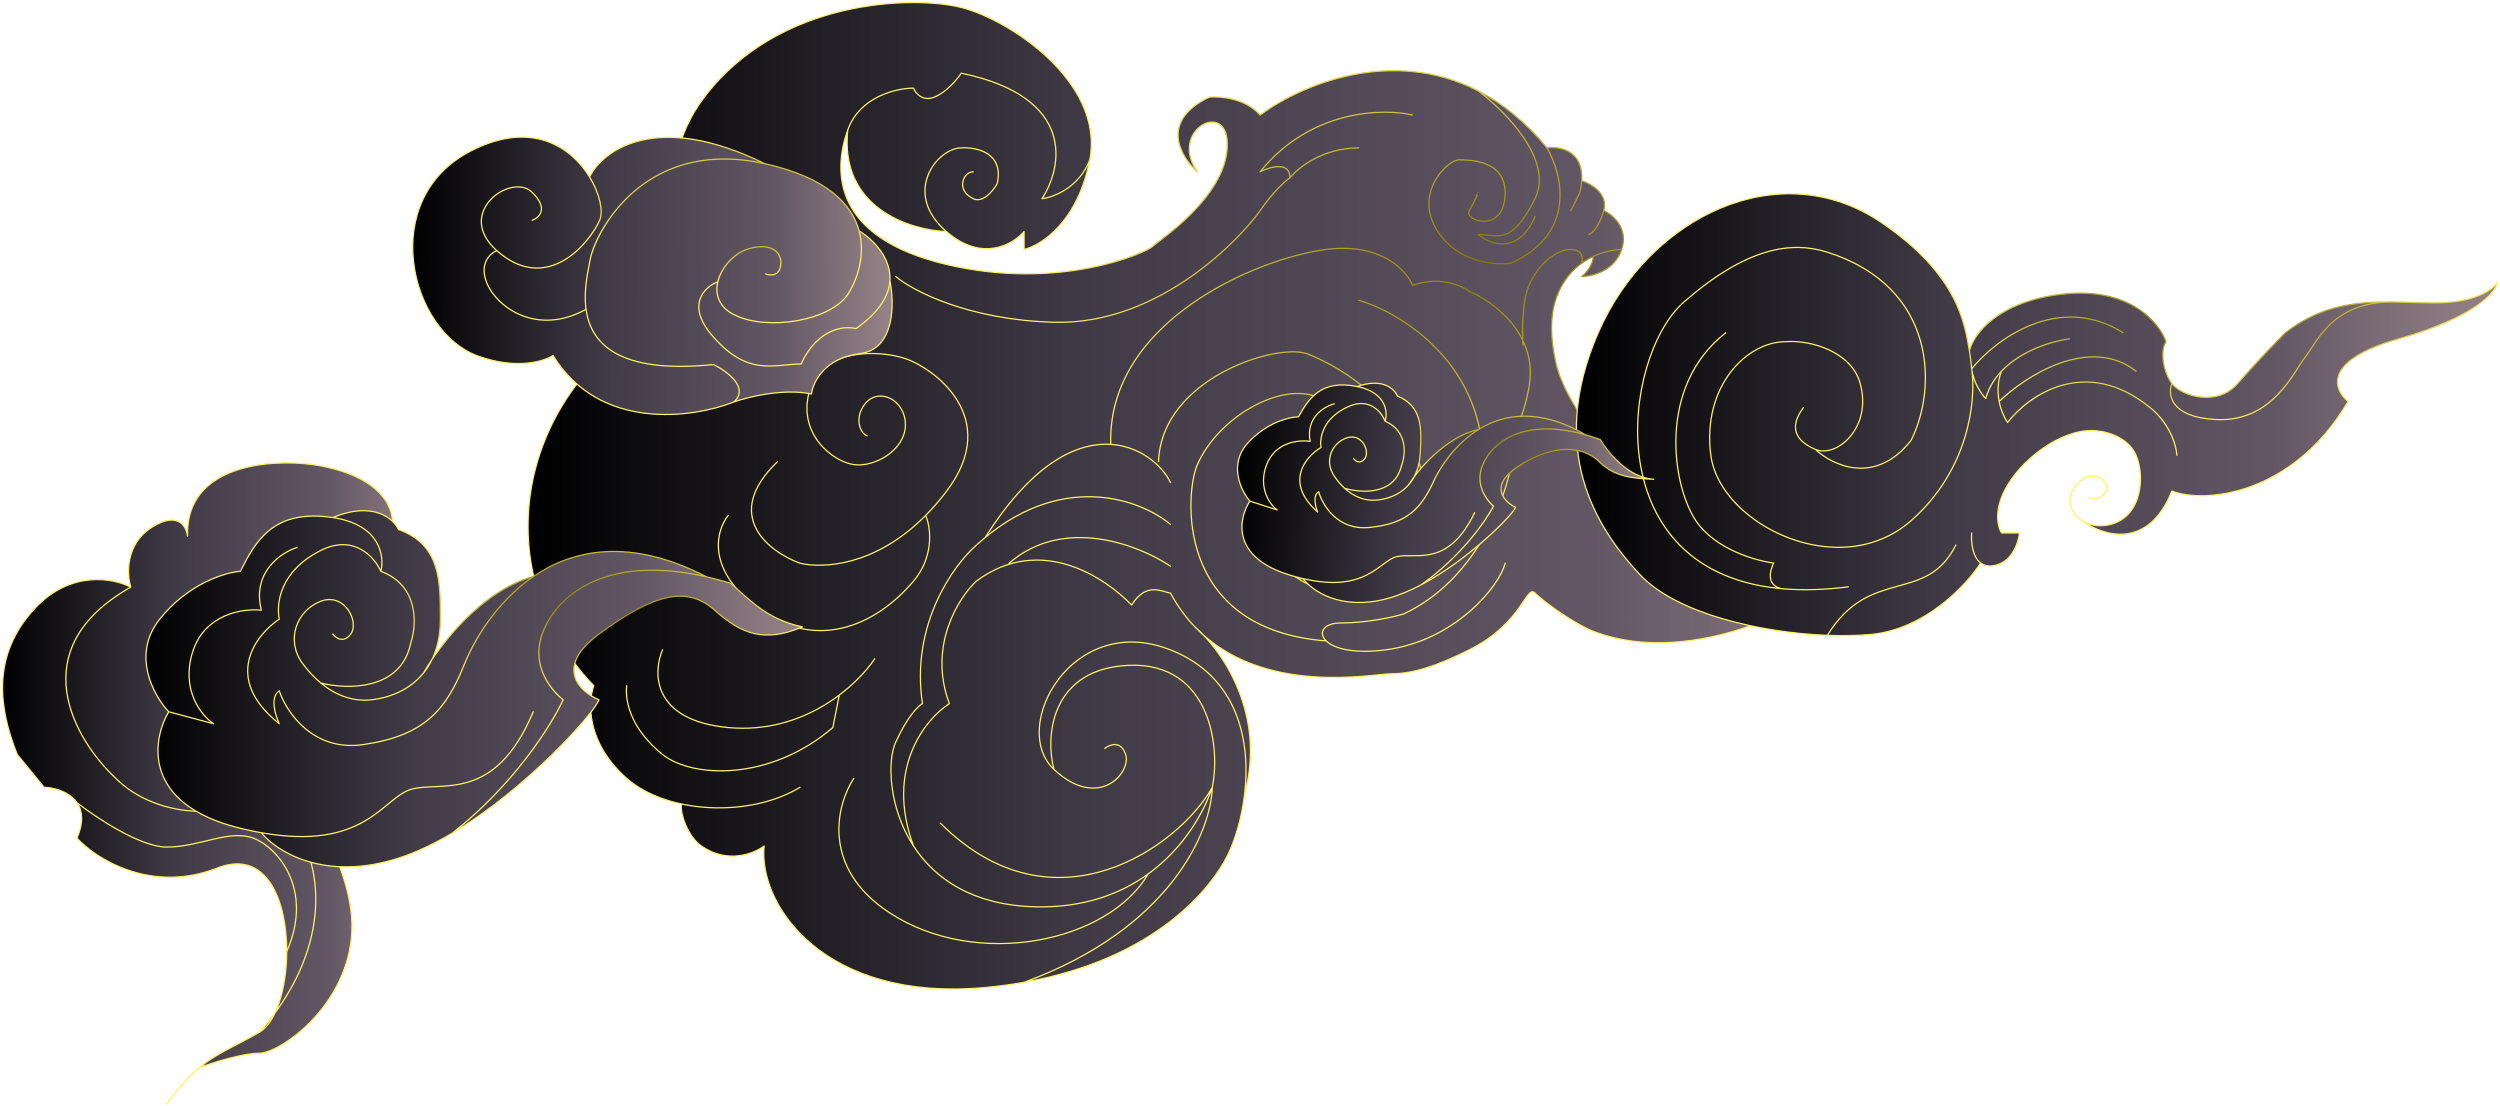 <svg width="983" height="435" viewBox="0 0 983 435" fill="none" xmlns="http://www.w3.org/2000/svg">
<path d="M733.972 206.182C725.356 217.931 704.13 240.487 688.152 246.127C668.179 253.177 645.857 255.527 627.059 248.477C619.358 245.59 607.086 236.729 603.561 233.204C600.037 229.68 598.862 244.954 577.714 255.527C564.616 262.076 555.391 264.926 547.167 264.926C540.246 264.926 500.036 273.248 473.465 249.968C483.679 260.776 497.171 283.888 489.37 312.34C488.232 321.971 485.507 330.678 482.55 336.593C476.584 348.524 454.954 377.013 402.659 386.25C397.833 387.102 392.746 387.79 387.386 388.287C323.943 394.161 298.096 355.744 300.446 332.657C296.529 335.654 286.112 339.848 275.773 332.657C270.5 328.99 267.217 319.663 268 316.139C259.613 314.348 251.989 310.976 246.402 306.046C230.423 291.948 231.128 275.891 233.478 269.625C184.701 219.106 207.024 136.11 282.823 113.368C271.074 101.227 253.451 69.193 276.948 38.176C306.32 -0.594 359.189 -1.769 377.987 2.93C396.785 7.63 434.38 32.301 428.506 62.848C423.807 87.285 409.317 96.528 402.659 98.095V91.045C398.351 96.136 386.211 103.263 372.113 91.045C357.825 90.513 330.069 81.78 333.342 51.099C327.468 67.547 327.468 93.394 372.113 103.968C416.757 114.543 450.829 99.269 453.178 96.919C455.528 94.57 481.375 78.121 482.55 58.149C483.725 38.176 459.052 51.099 470.801 67.547C464.143 61.673 455.763 47.575 475.501 38.176C479.809 37.785 489.835 38.646 495.474 45.225C512.036 32.957 547.623 18.43 581.239 35.734C590.546 40.525 599.702 47.755 608.261 58.149C613.503 57.45 622.675 59.308 621.916 71.072C625.589 72.247 632.463 76.242 630.583 82.821C634.108 84.388 640.452 89.637 637.633 98.095C634.813 106.553 625.98 108.668 621.916 108.668C622.847 108.276 626.451 104.602 626.451 100.844C624.937 101.549 623.403 102.418 621.916 103.478C619.977 104.86 618.118 106.569 616.485 108.668C608.261 119.242 609.436 132.165 611.785 142.739C614.135 153.313 623.534 167.412 630.583 174.461C634.891 177.594 648.676 182.685 669.354 177.985C695.201 172.111 711.649 149.787 710.474 132.165C709.299 114.543 699.901 92.22 674.053 92.22C666.936 92.22 661.601 94.09 657.605 96.851C662.696 88.649 680.868 74.831 712.824 85.171C752.77 98.095 771.568 142.738 752.77 192.083L749.245 186.209C750.027 183.906 750.823 181.123 751.547 177.985L745.72 176.81C743.762 184.151 738.671 200.302 733.972 206.182Z" fill="url(#paint0_linear_329_1884)"/>
<path d="M521.32 193.259C516.621 193.259 516.621 196.784 516.621 199.134C516.621 203.833 523.67 205.007 527.195 202.658C530.719 200.308 536.594 189.735 527.195 181.51C523.67 179.552 514.741 177.046 507.222 182.685C500.956 187.385 491.244 201.248 502.522 219.106C516.621 241.429 543.643 228.505 547.167 222.631M547.167 222.631C550.692 216.757 561.266 197.958 547.167 182.685C533.069 167.412 530.719 160.363 516.621 155.663C502.522 150.964 479.038 164.152 470.801 182.685C466.101 193.259 461.402 247.303 521.32 252.003M547.167 222.631C554.217 217.54 566.2 202.187 557.741 181.51C547.167 155.663 526.02 143.915 514.271 139.216C502.522 134.516 456.703 148.613 455.528 181.51M594.162 182.685C591.812 196.784 580.064 228.27 551.867 241.429C547.951 242.604 537.533 244.954 527.195 244.954C514.271 244.954 517.796 259.052 544.818 255.527C571.84 252.003 589.463 230.855 591.812 221.456M436.73 174.461C435.555 126.291 494.298 101.62 521.32 98.095C542.938 95.275 553.042 106.319 555.391 112.194C565.73 108.434 574.581 112.194 577.714 114.543C587.113 118.459 604.971 131.46 601.212 152.138C596.512 177.985 585.938 176.81 583.589 177.985M460.227 189.734C453.961 176.419 422.632 155.663 387.386 211.338M460.227 206.182C448.479 196.391 416.757 184.329 383.861 214.406C374.854 222.239 358.014 245.658 362.713 276.674C361.147 277.458 356.839 281.609 352.139 291.948C348.927 299.014 349.228 317.323 359.189 332.657M476.675 309.571C463.752 332.676 414.408 368.314 369.762 323.669M476.675 309.571C480.2 291.948 474.893 258.297 440.822 261.821C413.565 264.64 410.883 289.206 414.408 302.521M476.675 309.571C473.542 318.969 465.781 333.278 451.461 343.642M476.675 309.571C476.284 326.227 460.932 364.882 402.659 386.25M460.227 222.631C448.087 214.407 418.402 202.658 396.785 221.456M359.189 332.657C367.444 345.366 382.334 356.033 407.358 356.565C426.291 356.968 440.721 351.415 451.461 343.642M359.189 332.657C347.91 302.253 363.888 282.667 373.287 276.674C364.828 254.117 376.812 235.162 383.861 228.505C409.238 209.706 434.772 227.33 444.954 237.904C450.829 228.505 457.094 232.812 460.227 233.204C463.038 238.404 466.302 242.813 469.886 246.547M434.38 294.297C436.338 292.731 440.725 291.008 442.604 296.647C444.954 303.696 432.031 318.97 414.408 302.521M414.408 302.521C396.785 286.073 421.456 240.255 460.227 255.527C486.799 265.994 491.849 291.361 489.37 312.34M335.692 306.046C329.034 316.228 322.533 341.057 349.79 358.915C383.861 381.238 435.645 370.664 451.461 343.642M402.659 386.25C454.954 377.013 476.584 348.524 482.55 336.593C485.507 330.678 488.232 321.971 489.37 312.34M402.659 386.25C397.833 387.102 392.746 387.79 387.386 388.287C323.943 394.161 298.096 355.744 300.446 332.657C296.529 335.654 286.112 339.848 275.773 332.657C270.5 328.99 267.217 319.663 268 316.139M314.544 309.571C295 321.5 262.38 320.144 246.402 306.046C230.423 291.948 231.128 275.891 233.478 269.625C184.701 219.106 207.024 136.11 282.823 113.368C271.074 101.227 253.451 69.193 276.948 38.176C306.32 -0.594 359.189 -1.769 377.987 2.93C396.785 7.63 434.38 32.301 428.506 62.848M246.402 269.625C245.618 276.674 248.896 287.363 260.5 296.647C272.249 306.046 302.796 307.221 327.468 286.073L330 273.309M343.916 259.051C337.201 269.233 316.287 288.893 286.347 286.073C256.407 283.254 256.641 264.534 260.5 255.527M428.506 62.848C423.807 87.285 409.317 96.528 402.659 98.095V91.045C398.351 96.136 386.211 103.263 372.113 91.045M428.506 62.848C424.293 73.791 414.219 77.59 409.708 78.121C417.932 65.589 423.102 38.176 377.987 28.777C376.42 31.127 372.113 36.297 367.413 38.176C362.714 40.056 359.972 36.609 359.189 34.651C352.531 34.651 338.041 37.941 333.342 51.099M372.113 91.045C354.489 75.772 368.588 58.149 377.987 58.149C383.861 57.757 394.905 60.028 392.085 72.247C390.519 74.988 386.446 80.001 382.686 78.121C377.987 75.772 377.987 72.247 379.162 69.897C380.102 68.017 381.903 67.547 382.686 67.547M372.113 91.045C357.825 90.513 330.069 81.78 333.342 51.099M333.342 51.099C327.468 67.547 327.468 93.394 372.113 103.968C416.757 114.543 450.829 99.269 453.178 96.919C455.528 94.57 481.375 78.121 482.55 58.149C483.725 38.176 459.052 51.099 470.801 67.547C464.143 61.673 455.763 47.575 475.501 38.176C479.809 37.785 489.835 38.646 495.474 45.225C512.036 32.957 547.623 18.43 581.239 35.734M608.261 58.149C613.503 57.45 622.675 59.308 621.916 71.072M608.261 58.149C614.338 68.395 620.025 91.806 594.162 103.478C587.883 104.424 573.33 103.263 565.358 91.045C555.391 75.772 569.449 62.848 573.582 62.848C577.714 62.848 591.812 62.848 591.812 75.772C591.812 92.22 575.432 86.929 577.714 82.821C583.589 72.247 578.889 79.296 581.239 75.772M608.261 58.149C599.702 47.755 590.546 40.525 581.239 35.734M617.66 82.821L621.184 75.772C621.589 74.053 621.825 72.49 621.916 71.072M621.916 71.072C625.589 72.247 632.463 76.242 630.583 82.821M630.583 82.821C628.704 89.4 625.884 91.828 624.709 92.22M630.583 82.821C634.108 84.388 640.452 89.637 637.633 98.095M637.633 98.095C634.813 106.553 625.98 108.668 621.916 108.668C622.847 108.276 626.451 104.602 626.451 100.844M637.633 98.095C634.394 98.095 627.79 99.29 621.916 103.478M621.916 103.478C619.977 104.86 618.118 106.569 616.485 108.668C608.261 119.242 609.436 132.165 611.785 142.739C614.135 153.313 623.534 167.412 630.583 174.461C634.891 177.594 648.676 182.685 669.354 177.985C695.201 172.111 711.649 149.787 710.474 132.165C709.299 114.543 699.901 92.22 674.053 92.22C666.936 92.22 661.601 94.09 657.605 96.851M621.916 103.478C622.456 101.683 622.359 98.095 617.66 98.095C611.785 98.095 604.736 103.971 601.212 112.194C598.392 118.772 598.47 130.599 598.862 135.69M555.391 226.155C567.14 218.714 588.758 196.313 581.239 166.236C573.72 136.16 546.776 121.591 534.244 118.067M672.879 132.165C671.939 123.706 677.97 124.724 681.103 126.291C688.152 132.165 682.521 150.777 665.829 147.439C642.332 142.739 645.857 121.591 645.857 119.242C645.857 117.539 647.091 104.114 657.605 96.851M657.605 96.851C662.696 88.649 680.868 74.831 712.824 85.171C752.77 98.095 771.568 142.738 752.77 192.083L749.245 186.209C750.027 183.906 750.823 181.123 751.547 177.985M742.196 114.542C757.311 132.601 755.536 160.688 751.547 177.985M751.547 177.985L745.72 176.81M745.72 176.81C748.853 166.628 752.77 142.504 743.371 127.466M745.72 176.81C743.762 184.151 738.671 200.302 733.972 206.182C725.356 217.931 704.13 240.487 688.152 246.127C668.179 253.177 645.857 255.527 627.059 248.477C619.358 245.59 607.086 236.729 603.561 233.204C600.037 229.68 598.862 244.954 577.714 255.527C564.616 262.076 555.391 264.926 547.167 264.926C539.927 264.926 496.262 274.032 469.886 246.547M665.829 220.28C683.061 219.889 720.108 206.417 730.447 155.663M581.239 35.734C591.813 43.62 611.081 63.138 603.561 78.121C594.162 96.851 588.896 92.22 581.239 92.22C585.938 96.183 596.982 100.321 603.561 85.171M555.391 45.225C543.643 42.483 515.212 43.11 495.474 67.547C499.39 65.589 507.222 63.318 507.222 69.897M507.222 69.897C510.355 65.981 520.146 58.149 534.244 58.149M507.222 69.897C505.467 71.072 500.66 75.302 495.474 82.821C488.991 92.22 456.703 127.886 414.408 126.711C380.572 125.771 358.797 114.291 352.139 108.668M340.958 171.356C338.405 170.573 335.712 164.639 339.958 159C345.265 151.951 356 157.039 356 167C356 176.961 343.916 183.86 335.692 182.685C327.468 181.51 313.043 170.463 318.5 153C323.5 137 345.426 137.475 356 141C366.574 144.525 394.435 163.888 372.113 193.259C369.434 196.784 366.713 199.903 363.982 202.658M363.982 202.658C343.952 222.862 323.35 223.524 314.544 221.456C302.39 217.008 283.608 202.792 305.712 181.51M363.982 202.658C366.503 208.784 366.652 219.689 359.189 228.505C343.916 246.547 319.81 256.701 296.313 237.904C277.515 222.866 281.837 208.141 286.347 202.658M469.886 246.547C480.031 255.163 498.132 280.384 489.37 312.34" stroke="url(#paint1_radial_329_1884)" stroke-width="0.5" stroke-linecap="round" stroke-linejoin="round"/>
<path d="M319.058 154.915C308.007 152.619 294.101 156.056 288.53 158.062C272.47 164.418 235.769 169.666 217.452 139.806C213.853 142.136 202.903 145.434 187.891 139.991C161.11 130.281 148.089 78.159 185.416 59.204C209.158 47.147 224.664 57.865 231.81 69.553C237.005 59.069 258.067 43.355 300.755 64.373C325.208 69.816 334.985 80.341 337.782 90.747C343.493 94.293 350.504 101.52 349.91 110.38C351.736 119.244 351.928 137.39 338.083 139.053C324.239 140.716 319.631 150.321 319.058 154.915Z" fill="url(#paint2_linear_329_1884)"/>
<path d="M288.53 158.062C294.802 152.505 285.826 145.926 280.555 143.331C242.336 147.271 232.199 134.432 230.429 121.615M288.53 158.062C294.101 156.056 308.007 152.619 319.058 154.915C319.631 150.321 324.239 140.716 338.083 139.053C351.928 137.39 351.736 119.244 349.91 110.38M288.53 158.062C272.47 164.418 235.769 169.666 217.452 139.806C213.853 142.136 202.903 145.434 187.891 139.991C161.11 130.281 148.089 78.159 185.416 59.204C209.158 47.147 224.664 57.865 231.81 69.553M301.026 107.729C302.672 108.376 306.156 108.682 306.919 104.736C307.874 99.803 303.902 94.901 294.067 97.919C288.684 99.57 283.621 105.056 282.246 110.802M300.755 64.373C325.208 69.816 334.985 80.341 337.782 90.747M300.755 64.373C258.067 43.355 237.005 59.069 231.81 69.553M300.755 64.373C268.248 57.137 248.879 72.561 239.31 86.458C234.937 92.81 232.611 98.843 232.014 102.247C231.302 106.306 229.372 113.956 230.429 121.615M282.246 110.802C281.109 115.556 282.496 120.488 288.315 123.574C301.167 130.392 326.762 126.29 333.592 115.409C336.896 110.145 340.403 100.498 337.782 90.747M282.246 110.802C277.029 112.805 269.372 119.948 280.487 132.492C294.381 148.171 304.203 143.183 315.042 143.115C317.307 137.517 324.795 126.894 336.634 129.185C345.916 122.601 349.523 116.145 349.91 110.38M337.782 90.747C343.493 94.293 350.504 101.52 349.91 110.38M195.327 98.535C215.145 116.149 231.971 95.373 235.841 86.48C237.25 83.244 235.898 76.24 231.81 69.553M195.327 98.535C178.537 83.613 201.047 67.705 209.167 75.561C216.014 82.183 211.858 85.644 209.237 86.646M195.327 98.535C192.706 99.611 188.264 103.685 191.466 111.369C195.467 120.974 211.257 132.223 230.429 121.615" stroke="url(#paint3_radial_329_1884)" stroke-width="0.5" stroke-linecap="round" stroke-linejoin="round"/>
<path d="M794.068 209.55C793.677 213.466 791.014 221.534 783.495 222.474C781.512 222.722 779.975 222.267 778.795 221.376C773.312 229.966 756.943 247.616 735.325 249.496C730.275 249.935 724.569 250.046 718.512 249.813C692.162 248.801 659.19 241.284 644.86 225.999C627.237 207.201 608.439 176.654 628.412 130.835C648.385 85.015 699.714 60.394 739.66 87.416C770.377 108.195 772.545 127.83 774.367 137.937C775.843 131.653 785.302 118.392 811.327 115.614C837.352 112.837 849.044 126.954 851.637 134.359C849.287 137.884 850.462 146.108 853.987 150.807C857.511 155.507 871.61 160.206 879.834 150.807C886.413 143.288 895.107 134.359 898.632 130.835C912.923 119.906 926.613 118.602 940.562 118.744C946.108 118.801 951.694 119.086 957.375 119.086C973.353 119.086 980.481 113.603 982.047 110.862C981.656 114.778 973.353 124.725 943.277 133.184C913.2 141.643 917.43 153.157 923.304 157.857C901.686 194.512 867.302 198.194 853.987 193.103C844.588 216.6 826.573 210.657 818.741 204.748C821.765 206.645 825.952 207.387 830.489 206.026C842.238 202.502 843.413 187.228 839.888 179.004C837.069 172.425 829.314 169.996 825.79 169.605C812.866 167.255 796.418 179.004 789.369 190.752C783.73 200.151 785.453 207.2 787.019 209.55H794.068Z" fill="url(#paint4_linear_329_1884)"/>
<path d="M775.271 209.55C774.982 213.01 775.501 218.89 778.795 221.376M821.09 195.452C824.85 197.332 827.356 194.669 828.14 193.103C830.489 190.753 823.44 182.529 816.391 190.752C812.064 195.8 813.934 201.733 818.741 204.748M818.741 204.748C821.765 206.645 825.952 207.387 830.489 206.026C842.238 202.502 843.413 187.228 839.888 179.004C837.069 172.425 829.315 169.996 825.79 169.605C812.866 167.255 796.418 179.004 789.369 190.752C783.73 200.151 785.453 207.2 787.019 209.55H794.068C793.677 213.466 791.014 221.534 783.495 222.474C781.512 222.722 779.975 222.267 778.795 221.376M818.741 204.748C826.573 210.657 844.588 216.6 853.987 193.103C867.302 198.194 901.686 194.512 923.304 157.857C917.43 153.157 913.2 141.643 943.277 133.184C973.353 124.725 981.656 114.778 982.047 110.862C980.481 113.603 973.353 119.086 957.375 119.086C951.694 119.086 946.108 118.801 940.562 118.744M853.987 150.807C857.511 155.507 871.61 160.206 879.834 150.807C886.413 143.288 895.107 134.359 898.632 130.835C912.923 119.906 926.613 118.602 940.562 118.744M853.987 150.807C850.462 146.108 849.287 137.884 851.637 134.359C849.044 126.954 837.352 112.837 811.327 115.614C785.302 118.392 775.843 131.653 774.367 137.937M853.987 150.807C852.299 155.133 853.387 164.019 871.245 164.959C893.568 166.133 901.792 146.213 906.491 140.286C911.191 134.359 917.065 118.753 940.562 118.744M778.795 221.376C773.312 229.966 756.943 247.616 735.325 249.496C730.275 249.935 724.569 250.046 718.512 249.813M775.271 144.986C777.107 157.892 773.966 184.968 751.409 204.748C744.088 211.167 735.501 214.343 726.737 215.053C701.741 217.078 675.302 199.05 672.693 179.004C669.168 151.929 686.791 134.359 702.064 134.359C711.342 133.558 727.911 137.937 731.436 150.807C736.235 168.331 722.037 180.205 713.813 176.707M775.271 144.986C775.039 143.357 774.914 140.973 774.367 137.937M775.271 144.986C775.994 150.625 779.245 155.168 780.78 156.734C781.956 152.473 784.195 148.898 787.019 145.922M775.271 144.986C784.548 133.611 809.447 114.856 834.824 130.835M713.813 176.707C708.33 174.375 702.064 169.605 709.114 160.259M713.813 176.707C720.471 182.99 737.31 191.08 751.409 173.181C761.591 153.208 761.983 112.993 718.512 99.164C704.414 94.679 686.791 97.202 662.119 118.744C637.447 140.286 627.217 226.028 702.064 231.591M774.367 137.937C772.545 127.83 770.377 108.195 739.66 87.416C699.714 60.394 648.385 85.015 628.412 130.835C608.439 176.654 627.237 207.201 644.86 225.999C659.19 241.284 692.162 248.801 718.512 249.813M813.677 133.237C806.982 134.099 794.786 137.74 787.019 145.922M787.019 145.922C786.055 148.065 785.043 152.578 786.064 157.857M855.972 179.004C855.032 169.606 848.531 162.591 845.398 160.259C820.021 139.581 797.472 155.56 789.369 166.133C787.588 163.317 786.573 160.491 786.064 157.857M718.512 249.813C735.325 222.474 757.283 237.854 769.032 214.303M726.737 230.75C717.581 231.901 709.385 232.135 702.064 231.591M786.064 157.857C796.294 147.947 821.382 131.687 839.888 145.922M702.064 231.591C698.931 231.642 693.605 229.67 697.365 221.376C690.316 220.499 674.337 215.945 666.818 204.748C657.419 190.752 651.545 151.931 678.567 130.835" stroke="url(#paint5_radial_329_1884)" stroke-width="0.5" stroke-linecap="round" stroke-linejoin="round"/>
<path d="M170.082 246.132C170.082 269.658 153.634 276.678 143.06 277.853C137.481 278.473 132.229 277.13 127.477 274.343C128.807 275.18 116.038 277.034 116.038 287.252C110.825 304.875 139.535 336.596 138.361 365.968C137.186 395.339 110.164 414.137 101.94 414.137C95.36 414.137 83.533 417.903 78.442 419.786C85.228 414.09 91.422 411.923 101.94 405.913C104.201 403.369 106.263 400.818 108.139 398.269C111.078 392.016 112.712 383.145 112.743 374.192C112.812 354.147 104.845 333.692 85.492 341.296C59.175 351.634 37.322 337.379 30.273 329.547C33.028 323.119 32.373 318.664 30.273 315.623C26.999 310.882 20.212 309.574 17.349 309.574L6.776 296.651C-0.274 279.028 -3.798 257.88 13.825 239.083C27.923 224.045 44.763 227.334 51.42 230.858C49.854 225.767 49.306 213.94 59.645 207.361C69.983 200.781 73.351 206.969 73.743 210.886C72.803 182.689 106.247 180.339 123.087 182.689C148.464 186.448 157.158 199.137 153.634 210.886C170.082 216.76 170.082 230.858 170.082 246.132Z" fill="url(#paint6_linear_329_1884)"/>
<path d="M123.087 239.083C113.688 242.607 108.989 254.356 116.038 263.755C119.361 268.186 123.206 271.833 127.451 274.328M51.42 230.858C49.854 225.767 49.306 213.94 59.645 207.361C69.983 200.781 73.351 206.969 73.743 210.886C72.803 182.689 106.247 180.339 123.087 182.689C148.464 186.448 157.158 199.137 153.634 210.886C170.082 216.76 170.082 230.858 170.082 246.132C170.082 269.658 153.634 276.678 143.06 277.853C137.471 278.474 132.21 277.126 127.451 274.328M51.42 230.858C44.763 227.334 27.923 224.045 13.825 239.083C-3.798 257.88 -0.274 279.028 6.776 296.651L17.349 309.574C20.212 309.574 26.999 310.882 30.273 315.623M51.42 230.858C8.185 255.295 29.489 291.168 45.546 306.049C53.065 313.708 65.519 318.973 78.442 318.973C91.366 318.973 106.908 313.804 116.038 326.022C127.451 341.296 130.137 374.192 101.94 405.913M101.94 405.913C91.422 411.923 85.228 414.09 78.442 419.786M101.94 405.913C108.711 402.044 112.695 388.218 112.743 374.192M65.519 434.11C70.602 427.332 74.616 422.998 78.442 419.786M78.442 419.786C83.533 417.903 95.36 414.137 101.94 414.137C110.164 414.137 137.186 395.339 138.361 365.968C139.535 336.596 110.825 304.875 116.038 287.252C116.038 276.972 128.962 275.158 127.451 274.328M30.273 315.623C32.373 318.664 33.028 323.119 30.273 329.547C37.322 337.379 59.175 351.634 85.492 341.296C104.845 333.692 112.812 354.147 112.743 374.192M30.273 315.623C37.714 321.439 55.18 333.071 65.519 333.071C78.442 333.071 90.191 326.022 99.59 329.547C108.989 333.071 123.547 349.52 112.743 374.192" stroke="url(#paint7_radial_329_1884)" stroke-width="0.5" stroke-linecap="round" stroke-linejoin="round"/>
<path d="M156.698 208.198C173.146 214.073 173.146 228.171 173.146 243.444C173.146 249.823 171.937 254.989 169.963 259.153C177.479 248.05 192.106 231.579 209.666 226.731C225.292 216.013 247.69 211.245 277.808 226.813C280.825 227.505 283.957 228.346 287.207 229.346C295.5 236.395 301.5 243.444 315.5 246.5C300.5 252.843 291.574 249.319 281 239.92C270.426 230.521 257.836 232.87 235.513 249.319C217.655 262.478 228.072 272.033 235.513 275.166C233.617 280.492 207.245 310.113 177.945 327.528C170.932 331.696 163.751 335.165 156.698 337.434C127.482 346.833 108.561 334.68 102.753 327.428C100.152 326.966 97.414 326.388 94.529 325.685C55.993 316.286 59.675 291.222 66.332 279.865C60.458 273.599 51.529 257.543 62.807 243.444C74.086 229.346 88.655 225.038 94.529 224.647C100.403 212.898 107.452 199.974 130.851 203.499C146.75 196.92 154.707 203.891 156.698 208.198Z" fill="url(#paint8_linear_329_1884)"/>
<path d="M130.851 249.319C132.026 250.885 135.08 253.079 137.9 249.319C141.425 244.619 135.55 232.871 126.151 236.395C116.752 239.92 112.053 251.668 119.102 261.067C121.246 263.925 123.606 266.457 126.151 268.565M126.151 268.565C131.976 273.387 138.766 275.983 146.124 275.166C152.46 274.462 160.905 271.659 166.656 264.465M126.151 268.565C136.367 271.157 157.737 271.641 161.496 252.843C163.879 245.794 164.865 230.286 149.748 224.647M149.748 224.647C151.248 218.772 149.57 206.319 130.851 203.499M149.748 224.647C147.332 219.164 139.231 209.843 126.151 216.422C109.802 224.647 108.627 237.57 109.802 243.444C100.436 249.71 87.324 266.707 109.802 284.565C108.236 281.282 106.043 274.102 109.802 271.641C112.544 279.865 122.961 295.608 142.698 292.789C167.371 289.264 175.595 278.69 182.644 261.067C186.079 252.48 194.814 236.918 209.666 226.731M130.851 203.499C107.452 199.974 100.403 212.898 94.529 224.647C88.655 225.038 74.086 229.346 62.807 243.444C51.529 257.543 60.458 273.599 66.332 279.865M130.851 203.499C146.75 196.92 154.707 203.891 156.698 208.198C173.146 214.073 173.146 228.171 173.146 243.444C173.146 252.874 170.504 259.652 166.656 264.465M66.332 279.865C59.675 291.222 55.993 316.286 94.529 325.685C97.414 326.388 100.152 326.966 102.753 327.428M66.332 279.865L83.955 284.565C79.256 281.432 71.032 271.406 75.731 256.368C80.43 241.329 95.704 239.136 102.753 239.92C98.993 224.881 110.585 217.205 116.851 215.247M209.666 279.865C194.393 316.285 173.146 306.887 161.496 310.411C150.544 313.725 143.571 334.69 102.753 327.428M277.808 226.813C247.69 211.245 225.292 216.013 209.666 226.731M102.753 327.428C108.561 334.68 127.482 346.833 156.698 337.434C163.751 335.165 170.932 331.696 177.945 327.528M177.945 327.528C207.245 310.113 233.617 280.492 235.513 275.166C228.072 272.033 217.655 262.478 235.513 249.319C257.836 232.87 270.426 230.521 281 239.92C291.574 249.319 300.5 252.843 315.5 246.5C301.5 243.444 295.5 236.395 287.207 229.346C241.387 215.247 219.065 232.87 213.191 249.319C208.491 262.478 217.498 272.033 221.415 275.166C217.107 284.618 202.382 308.324 177.945 327.528ZM166.656 264.465C172.377 254.265 188.988 232.44 209.666 226.731" stroke="url(#paint9_radial_329_1884)" stroke-width="0.5" stroke-linecap="round" stroke-linejoin="round"/>
<path d="M549.43 155.697C559.389 159.839 558.944 168.534 558.463 177.953C558.261 181.888 557.353 185.035 556.004 187.541C560.989 180.931 570.53 171.234 581.513 168.798C591.489 162.68 605.453 160.446 623.537 170.998C625.375 171.52 627.28 172.137 629.254 172.856C632.146 177.848 640.396 187.956 650.25 188.46C642.28 188.053 635.034 187.682 628.809 181.552C622.584 175.421 611.028 174.104 596.742 183.544C585.313 191.096 591.436 197.318 595.926 199.485C594.589 202.71 577.389 220.147 558.769 229.963C554.313 232.312 549.775 234.225 545.353 235.402C527.038 240.277 515.752 232.185 512.399 227.529C510.809 227.162 509.139 226.719 507.382 226.194C483.912 219.182 486.973 203.84 491.437 197.046C488.012 192.996 483.011 182.812 490.412 174.473C497.813 166.133 506.934 163.936 510.569 163.88C514.563 156.819 519.318 149.071 533.637 151.983C543.65 148.427 548.338 152.977 549.43 155.697Z" fill="url(#paint10_linear_329_1884)"/>
<path d="M532.192 180.242C532.867 181.245 534.682 182.694 536.539 180.465C538.861 177.677 535.609 170.246 529.701 172.124C523.793 174.001 520.524 181.098 524.575 187.117C525.807 188.948 527.183 190.584 528.686 191.964M528.686 191.964C532.127 195.122 536.232 196.937 540.796 196.665C544.726 196.431 550.023 194.969 553.797 190.713M528.686 191.964C534.905 193.885 548.069 194.858 550.981 183.383C552.673 179.11 553.77 169.577 544.625 165.622M544.625 165.622C545.735 162.046 545.093 154.313 533.637 151.983M544.625 165.622C543.308 162.164 538.605 156.16 530.331 159.805C519.989 164.362 518.856 172.295 519.396 175.955C513.422 179.524 504.798 189.593 518.098 201.316C517.236 199.242 516.11 194.745 518.506 193.345C519.937 198.504 525.865 208.542 538.128 207.426C553.455 206.03 558.861 199.768 563.764 189.122C566.154 183.934 572.032 174.612 581.513 168.798M533.637 151.983C519.318 149.071 514.563 156.819 510.569 163.88C506.934 163.936 497.813 166.133 490.412 174.473C483.011 182.812 488.012 192.996 491.437 197.046M533.637 151.983C543.65 148.427 548.338 152.977 549.43 155.697C559.389 159.839 558.944 168.534 558.463 177.953C558.165 183.769 556.322 187.866 553.797 190.713M491.437 197.046C486.973 203.84 483.912 219.182 507.382 226.194C509.139 226.719 510.809 227.162 512.399 227.529M491.437 197.046L502.157 200.5C499.358 198.42 494.602 191.977 497.975 182.851C501.348 173.724 510.836 172.853 515.159 173.559C513.315 164.166 520.706 159.797 524.633 158.787M579.837 201.567C569.268 223.548 556.461 217.081 549.165 218.887C542.306 220.585 537.344 233.296 512.399 227.529M623.537 170.998C605.453 160.446 591.489 162.68 581.513 168.798M512.399 227.529C515.752 232.185 527.038 240.277 545.353 235.402C549.775 234.225 554.313 232.312 558.769 229.963M558.769 229.963C577.389 220.147 594.589 202.71 595.926 199.485C591.436 197.318 585.313 191.096 596.742 183.544C611.028 174.104 622.584 175.421 628.809 181.552C635.034 187.682 642.28 188.053 650.25 188.46C640.396 187.956 632.146 177.848 629.254 172.856C601.439 162.716 587.116 172.881 582.974 182.84C579.661 190.807 584.915 196.984 587.231 199.04C584.276 204.734 574.447 218.89 558.769 229.963ZM553.797 190.713C557.647 184.603 568.58 171.666 581.513 168.798" stroke="url(#paint11_radial_329_1884)" stroke-width="0.5" stroke-linecap="round" stroke-linejoin="round"/>
<defs>
<linearGradient id="paint0_linear_329_1884" x1="207.62" y1="194.945" x2="760.1" y2="194.945" gradientUnits="userSpaceOnUse">
<stop/>
<stop offset="0.404" stop-color="#413B47"/>
<stop offset="0.753" stop-color="#625664"/>
<stop offset="1" stop-color="#968387"/>
</linearGradient>
<radialGradient id="paint1_radial_329_1884" cx="0" cy="0" r="1" gradientUnits="userSpaceOnUse" gradientTransform="translate(582.934 101.925) rotate(90) scale(100.925 177.166)">
<stop stop-color="#857800"/>
<stop offset="1" stop-color="#FFF065"/>
</radialGradient>
<linearGradient id="paint2_linear_329_1884" x1="162.342" y1="108.889" x2="350.717" y2="107.713" gradientUnits="userSpaceOnUse">
<stop/>
<stop offset="0.404" stop-color="#413B47"/>
<stop offset="0.753" stop-color="#625664"/>
<stop offset="1" stop-color="#968387"/>
</linearGradient>
<radialGradient id="paint3_radial_329_1884" cx="0" cy="0" r="1" gradientUnits="userSpaceOnUse" gradientTransform="translate(290.146 81.849) rotate(89.642) scale(28.472 60.408)">
<stop stop-color="#857800"/>
<stop offset="1" stop-color="#FFF065"/>
</radialGradient>
<linearGradient id="paint4_linear_329_1884" x1="619.824" y1="163.062" x2="982.047" y2="163.062" gradientUnits="userSpaceOnUse">
<stop/>
<stop offset="0.404" stop-color="#413B47"/>
<stop offset="0.753" stop-color="#625664"/>
<stop offset="1" stop-color="#968387"/>
</linearGradient>
<radialGradient id="paint5_radial_329_1884" cx="0" cy="0" r="1" gradientUnits="userSpaceOnUse" gradientTransform="translate(865.892 121.397) rotate(90) scale(45.206 116.156)">
<stop stop-color="#857800"/>
<stop offset="1" stop-color="#FFF065"/>
</radialGradient>
<linearGradient id="paint6_linear_329_1884" x1="1" y1="308.055" x2="170.082" y2="308.055" gradientUnits="userSpaceOnUse">
<stop/>
<stop offset="0.404" stop-color="#413B47"/>
<stop offset="0.753" stop-color="#625664"/>
<stop offset="1" stop-color="#968387"/>
</linearGradient>
<radialGradient id="paint7_radial_329_1884" cx="0" cy="0" r="1" gradientUnits="userSpaceOnUse" gradientTransform="translate(115.862 247.596) rotate(90) scale(65.596 54.22)">
<stop stop-color="#857800"/>
<stop offset="1" stop-color="#FFF065"/>
</radialGradient>
<linearGradient id="paint8_linear_329_1884" x1="57.394" y1="270.828" x2="315.5" y2="270.828" gradientUnits="userSpaceOnUse">
<stop/>
<stop offset="0.404" stop-color="#413B47"/>
<stop offset="0.753" stop-color="#625664"/>
<stop offset="1" stop-color="#968387"/>
</linearGradient>
<radialGradient id="paint9_radial_329_1884" cx="0" cy="0" r="1" gradientUnits="userSpaceOnUse" gradientTransform="translate(232.732 237.24) rotate(90) scale(36.443 82.768)">
<stop stop-color="#857800"/>
<stop offset="1" stop-color="#FFF065"/>
</radialGradient>
<linearGradient id="paint10_linear_329_1884" x1="486.209" y1="191.191" x2="649.683" y2="199.552" gradientUnits="userSpaceOnUse">
<stop/>
<stop offset="0.404" stop-color="#413B47"/>
<stop offset="0.753" stop-color="#625664"/>
<stop offset="1" stop-color="#968387"/>
</linearGradient>
<radialGradient id="paint11_radial_329_1884" cx="0" cy="0" r="1" gradientUnits="userSpaceOnUse" gradientTransform="translate(598.321 176.156) rotate(92.928) scale(22.505 52.49)">
<stop stop-color="#857800"/>
<stop offset="1" stop-color="#FFF065"/>
</radialGradient>
</defs>
</svg>
